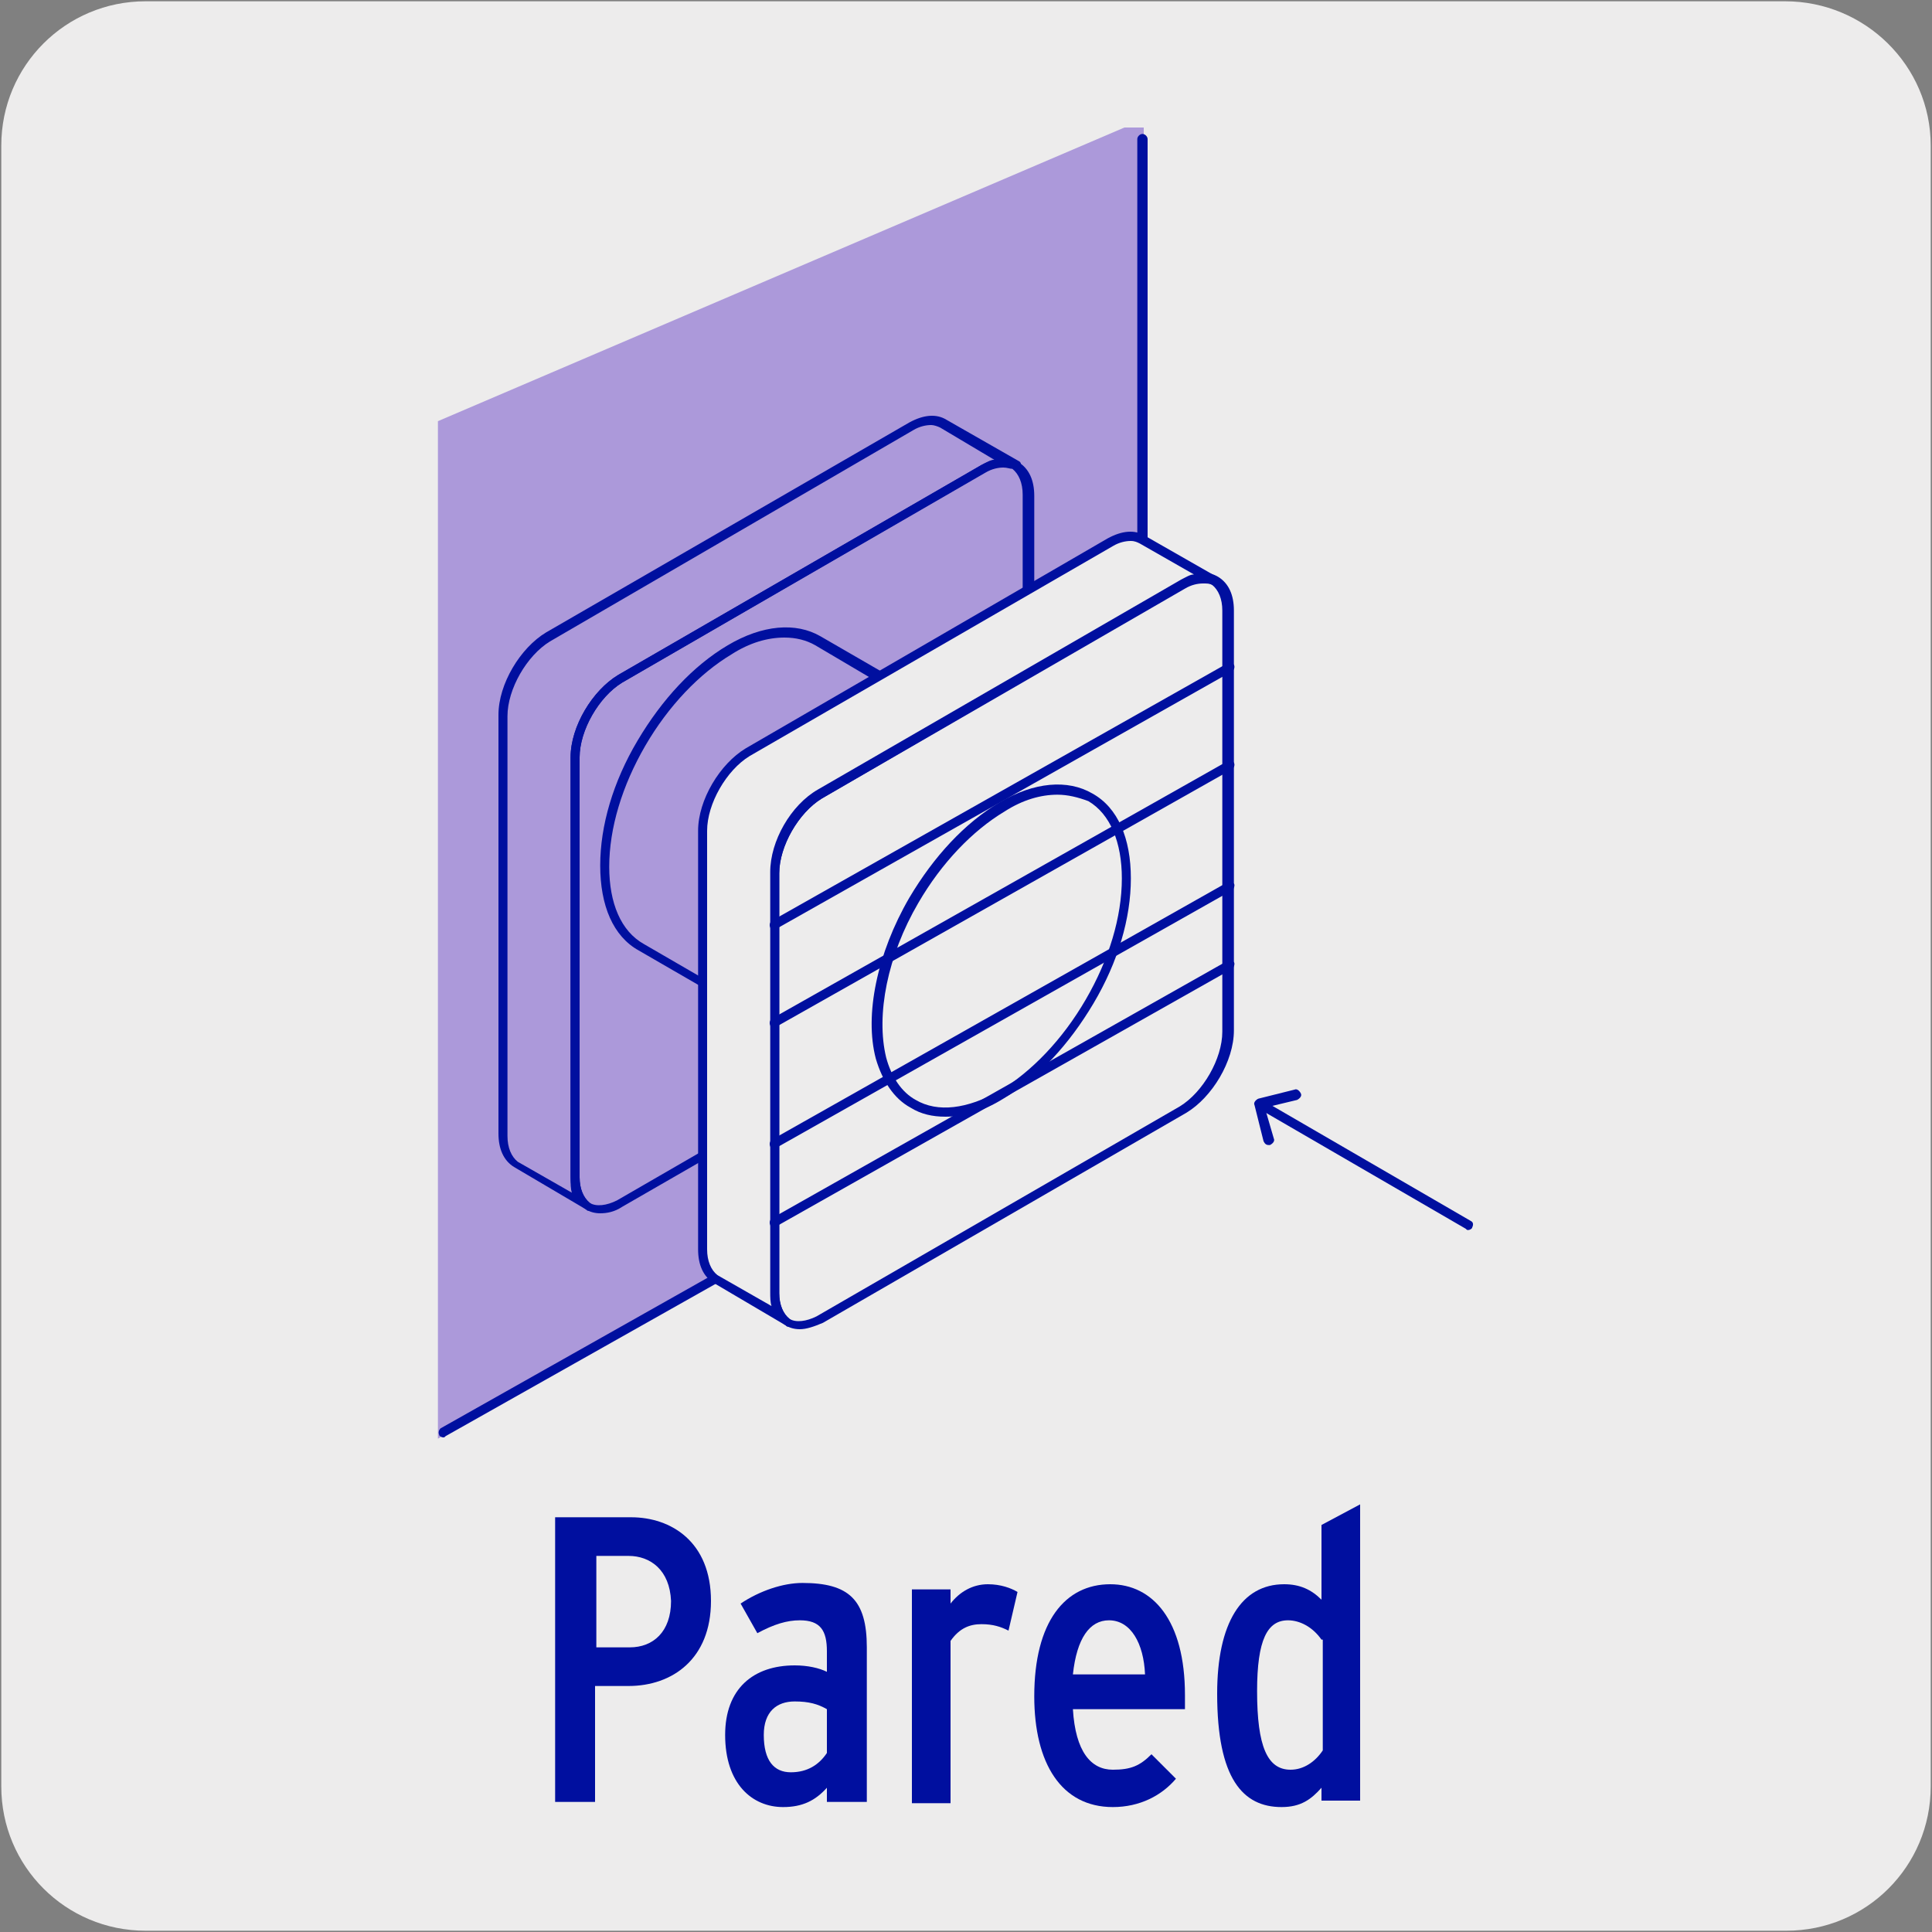 <svg enable-background="new 0 0 150 150" viewBox="0 0 150 150" xmlns="http://www.w3.org/2000/svg"><rect x="0" y="0" width="150" height="150" fill="#808080" stroke="none"/><path d="m11.3.1h127.3c6.2 0 11.3 5 11.3 11.2v127.4c0 6.2-5 11.2-11.2 11.2h-127.4c-6.2 0-11.2-5-11.2-11.2v-127.4c0-6.2 5-11.2 11.2-11.2z" fill="#edecec"/><path d="m88.8 9.9.3 69.5-55.1 32.3v-79l53.3-22.8" fill="#ac99da"/><g fill="#000f9f"><path d="m46.6 94.2c-.4 0-.8-.1-1.1-.3-.8-.5-1.2-1.4-1.2-2.6v-32.5c0-2.4 1.7-5.2 3.7-6.4l28.2-16.3c1.1-.6 2.1-.7 2.9-.2s1.2 1.4 1.2 2.6v32.5c0 2.4-1.7 5.2-3.7 6.4l-28.3 16.3c-.6.4-1.2.5-1.7.5zm31.3-57.9c-.4 0-.9.1-1.4.4l-28.2 16.3c-1.8 1.1-3.3 3.7-3.3 5.8v32.6c0 .9.3 1.6.8 2 .5.3 1.3.2 2.1-.2l28.2-16.3c1.8-1.1 3.3-3.7 3.3-5.8v-32.7c0-.9-.3-1.6-.8-2-.2 0-.4-.1-.7-.1z"/><path d="m45.7 94c-.1 0-.1 0-.2-.1l-5.6-3.3c-.8-.5-1.2-1.4-1.2-2.6v-32.5c0-2.4 1.7-5.2 3.7-6.4l28.2-16.3c1.1-.6 2.1-.7 2.9-.2l5.6 3.2c.2.1.2.3.1.5s-.3.2-.5.1c-.6-.3-1.3-.2-2.1.2l-28.3 16.4c-1.8 1.1-3.3 3.7-3.3 5.8v32.6c0 .9.3 1.6.8 2 .2.1.2.3.1.5 0 0-.1.1-.2.1zm26.6-61c-.4 0-.9.1-1.4.4l-28.2 16.4c-1.8 1.1-3.3 3.7-3.3 5.8v32.6c0 .9.3 1.6.8 2l4.2 2.4c-.1-.3-.1-.7-.1-1.1v-32.7c0-2.4 1.7-5.2 3.7-6.4l28.2-16.3c.4-.2.7-.4 1-.4l-4.2-2.5c-.2-.1-.5-.2-.7-.2z"/><path d="m70.9 86.1c-.1 0-.1 0-.2-.1l-21.1-12.2c-2-1.1-3-3.5-3-6.6s1-6.5 2.9-9.7 4.3-5.8 7-7.4 5.3-1.8 7.2-.7l21.1 12.2c.2.1.2.3.1.5s-.3.2-.5.1c-3.6-2.1-9.5 1.4-13.2 7.8-1.8 3.1-2.8 6.4-2.8 9.4 0 2.8.9 5 2.6 6 .2.1.2.3.1.5 0 .1-.1.2-.2.2zm-10-36.6c-1.3 0-2.7.4-4.1 1.3-2.5 1.5-4.9 4-6.7 7.1s-2.8 6.4-2.8 9.4c0 2.8.9 5 2.7 6l18.8 10.9c-.7-1.2-1.1-2.8-1.1-4.6 0-3.1 1-6.5 2.9-9.7 3.1-5.4 7.8-8.7 11.5-8.7l-18.8-11.1c-.7-.4-1.5-.6-2.4-.6z"/></g><path d="m60.1 100.3c0 1.1.4 1.9 1 2.3s1.5.3 2.5-.2l28.2-16.3c1.9-1.1 3.5-3.9 3.5-6.1v-32.6c0-1.1-.4-1.9-1-2.3s-1.5-.3-2.5.2l-28.2 16.3c-1.9 1.1-3.5 3.9-3.5 6.1z" fill="#edecec"/><path d="m62.1 103.2c-.4 0-.8-.1-1.1-.3-.8-.5-1.2-1.4-1.2-2.6v-32.6c0-2.4 1.7-5.2 3.7-6.4l28.2-16.3c1.1-.6 2.1-.7 2.9-.2s1.2 1.4 1.2 2.6v32.6c0 2.4-1.7 5.2-3.7 6.4l-28.2 16.3c-.7.3-1.3.5-1.8.5zm31.3-57.9c-.4 0-.9.1-1.4.4l-28.2 16.3c-1.8 1.1-3.3 3.7-3.3 5.8v32.6c0 .9.3 1.6.8 2 .5.3 1.3.2 2.1-.2l28.2-16.3c1.8-1.1 3.3-3.7 3.3-5.8v-32.7c0-.9-.3-1.6-.8-2-.2-.1-.4-.1-.7-.1z" fill="#000f9f"/><path d="m70.9 85.7c3.8 2.2 9.9-1.4 13.7-7.9 3.8-6.6 3.8-13.6 0-15.8s-9.9 1.4-13.7 7.9-3.8 13.6 0 15.8" fill="#edecec"/><path d="m73.4 86.7c-1 0-1.9-.2-2.7-.7-1.3-.7-2.2-2.1-2.7-3.8-.9-3.4.1-8.2 2.6-12.5 1.9-3.2 4.3-5.8 7-7.4s5.3-1.8 7.2-.7c2 1.1 3 3.5 3 6.6s-1 6.5-2.9 9.7-4.3 5.8-7 7.4c-1.6 1-3.1 1.4-4.5 1.4zm8.7-25c-1.3 0-2.7.4-4.1 1.3-2.5 1.5-4.9 4-6.7 7.1-2.4 4.1-3.3 8.7-2.5 12 .4 1.5 1.2 2.7 2.3 3.3 1.7 1 4 .7 6.5-.7 2.5-1.5 4.9-4 6.7-7.1s2.8-6.4 2.8-9.4c0-2.8-.9-5-2.6-6-.8-.3-1.6-.5-2.4-.5z" fill="#000f9f"/><path d="m61.2 102.6c-.6-.4-1-1.2-1-2.3v-32.6c0-2.3 1.6-5 3.5-6.1l28.2-16.3c1-.6 1.9-.6 2.5-.2l-5.6-3.3c-.6-.4-1.5-.3-2.5.2l-28.3 16.4c-1.9 1.1-3.5 3.9-3.5 6.1v32.5c0 1.1.4 1.9 1 2.3z" fill="#edecec"/><g fill="#000f9f"><path d="m61.2 103c-.1 0-.1 0-.2-.1l-5.6-3.3c-.8-.5-1.2-1.4-1.2-2.6v-32.5c0-2.4 1.7-5.2 3.7-6.4l28.1-16.3c1.1-.6 2.1-.7 2.9-.2l5.6 3.2c.2.1.2.3.1.5s-.3.2-.5.1c-.5-.3-1.3-.2-2.1.2l-28.2 16.4c-1.8 1.1-3.3 3.7-3.3 5.8v32.6c0 .9.3 1.6.8 2 .2.1.2.3.1.5 0 0-.1.1-.2.1zm26.6-61c-.4 0-.9.1-1.4.4l-28.2 16.3c-1.8 1.1-3.3 3.7-3.3 5.8v32.5c0 .9.3 1.6.8 2l4.2 2.4c-.1-.3-.1-.7-.1-1.1v-32.6c0-2.4 1.6-5.2 3.7-6.4l28.2-16.3c.4-.2.7-.4 1-.4l-4.2-2.4c-.2-.1-.4-.2-.7-.2z"/><path d="m34.4 111.6c-.1 0-.3-.1-.3-.2-.1-.2 0-.4.1-.5l21.1-11.9c.2-.1.4 0 .5.1s0 .4-.1.5l-21.1 11.9c-.1.1-.1.1-.2.1z"/><path d="m88.7 42.2c-.2 0-.4-.2-.4-.4v-31c0-.2.2-.4.4-.4s.4.2.4.4v31c0 .3-.2.4-.4.4z"/><path d="m98.5 88.9c-.2 0-.3-.1-.4-.3l-.7-2.8c-.1-.2.1-.4.3-.5l2.8-.7c.2-.1.4.1.5.3s-.1.4-.3.5l-2.5.6.7 2.4c.1.2-.1.4-.3.5 0 0 0 0-.1 0z"/><path d="m114 95.5c-.1 0-.1 0-.2-.1l-16.2-9.4c-.2-.1-.2-.3-.1-.5s.3-.2.5-.1l16.2 9.4c.2.1.2.3.1.5 0 .1-.2.2-.3.2z"/><path d="m60.1 95.3c-.1 0-.3-.1-.3-.2-.1-.2 0-.4.1-.5l35.4-20c.2-.1.4 0 .5.1s0 .4-.1.5l-35.4 20c-.1.1-.1.1-.2.1z"/><path d="m60.1 89.2c-.1 0-.3-.1-.3-.2-.1-.2 0-.4.1-.5l35.4-20c.2-.1.4 0 .5.1s0 .4-.1.5l-35.4 20c-.1.1-.1.1-.2.1z"/><path d="m60.1 79.8c-.1 0-.3-.1-.3-.2-.1-.2 0-.4.1-.5l35.4-20c.2-.1.4 0 .5.1.1.2 0 .4-.1.5l-35.4 20c-.1.1-.1.1-.2.1z"/><path d="m60.1 72.2c-.1 0-.3-.1-.3-.2-.1-.2 0-.4.1-.5l35.4-20c.2-.1.4 0 .5.1.1.2 0 .4-.1.5l-35.4 20c-.1 0-.1.1-.2.1z"/><path d="m48.8 130.9h-2.6v9h-3.1v-22.1h5.9c3.1 0 6.2 1.9 6.2 6.5 0 4.5-3 6.6-6.4 6.6zm0-10.1h-2.5v7.1h2.6c1.8 0 3.2-1.2 3.2-3.6-.1-2.4-1.6-3.5-3.3-3.5z"/><path d="m64.2 139.9v-1.1c-.9 1-1.9 1.5-3.4 1.5-2.4 0-4.5-1.8-4.5-5.6 0-3.6 2.2-5.4 5.4-5.4 1 0 1.9.2 2.5.5v-1.6c0-1.6-.5-2.4-2.1-2.4-1 0-2 .3-3.3 1l-1.3-2.3c1.5-1 3.3-1.6 4.8-1.6 3.6 0 5 1.3 5 5v12zm0-7.2c-.7-.4-1.4-.6-2.5-.6-1.4 0-2.4.8-2.4 2.6 0 2 .8 2.9 2.1 2.9s2.2-.6 2.8-1.5z"/><path d="m78.3 126.6c-.6-.3-1.2-.5-2.1-.5s-1.7.3-2.4 1.3v12.6h-3v-16.6h3v1.1c.7-.9 1.7-1.5 2.9-1.5 1 0 1.8.3 2.3.6z"/><path d="m92 132.7h-8.7c.2 3.3 1.4 4.7 3.1 4.7 1.4 0 2.1-.3 3-1.2l1.9 1.9c-1.1 1.3-2.8 2.2-4.9 2.2-4 0-6.1-3.4-6.1-8.6 0-5.8 2.4-8.7 5.9-8.7 3.3 0 5.8 2.8 5.8 8.6zm-5.9-6.9c-1.5 0-2.5 1.4-2.8 4.2h5.6c-.1-2.4-1.1-4.2-2.8-4.2z"/><path d="m102.6 139.9v-1.1c-.8.9-1.6 1.5-3.1 1.5-3 0-5-2.2-5-8.8 0-5.5 1.9-8.5 5.2-8.5 1.2 0 2.1.4 2.9 1.2v-5.8l3-1.6v23h-3zm0-12.6c-.7-1-1.7-1.5-2.6-1.5-1.6 0-2.4 1.5-2.4 5.5 0 4.3.8 6.1 2.6 6.1 1 0 1.9-.6 2.5-1.5v-8.6z"/></g></svg>